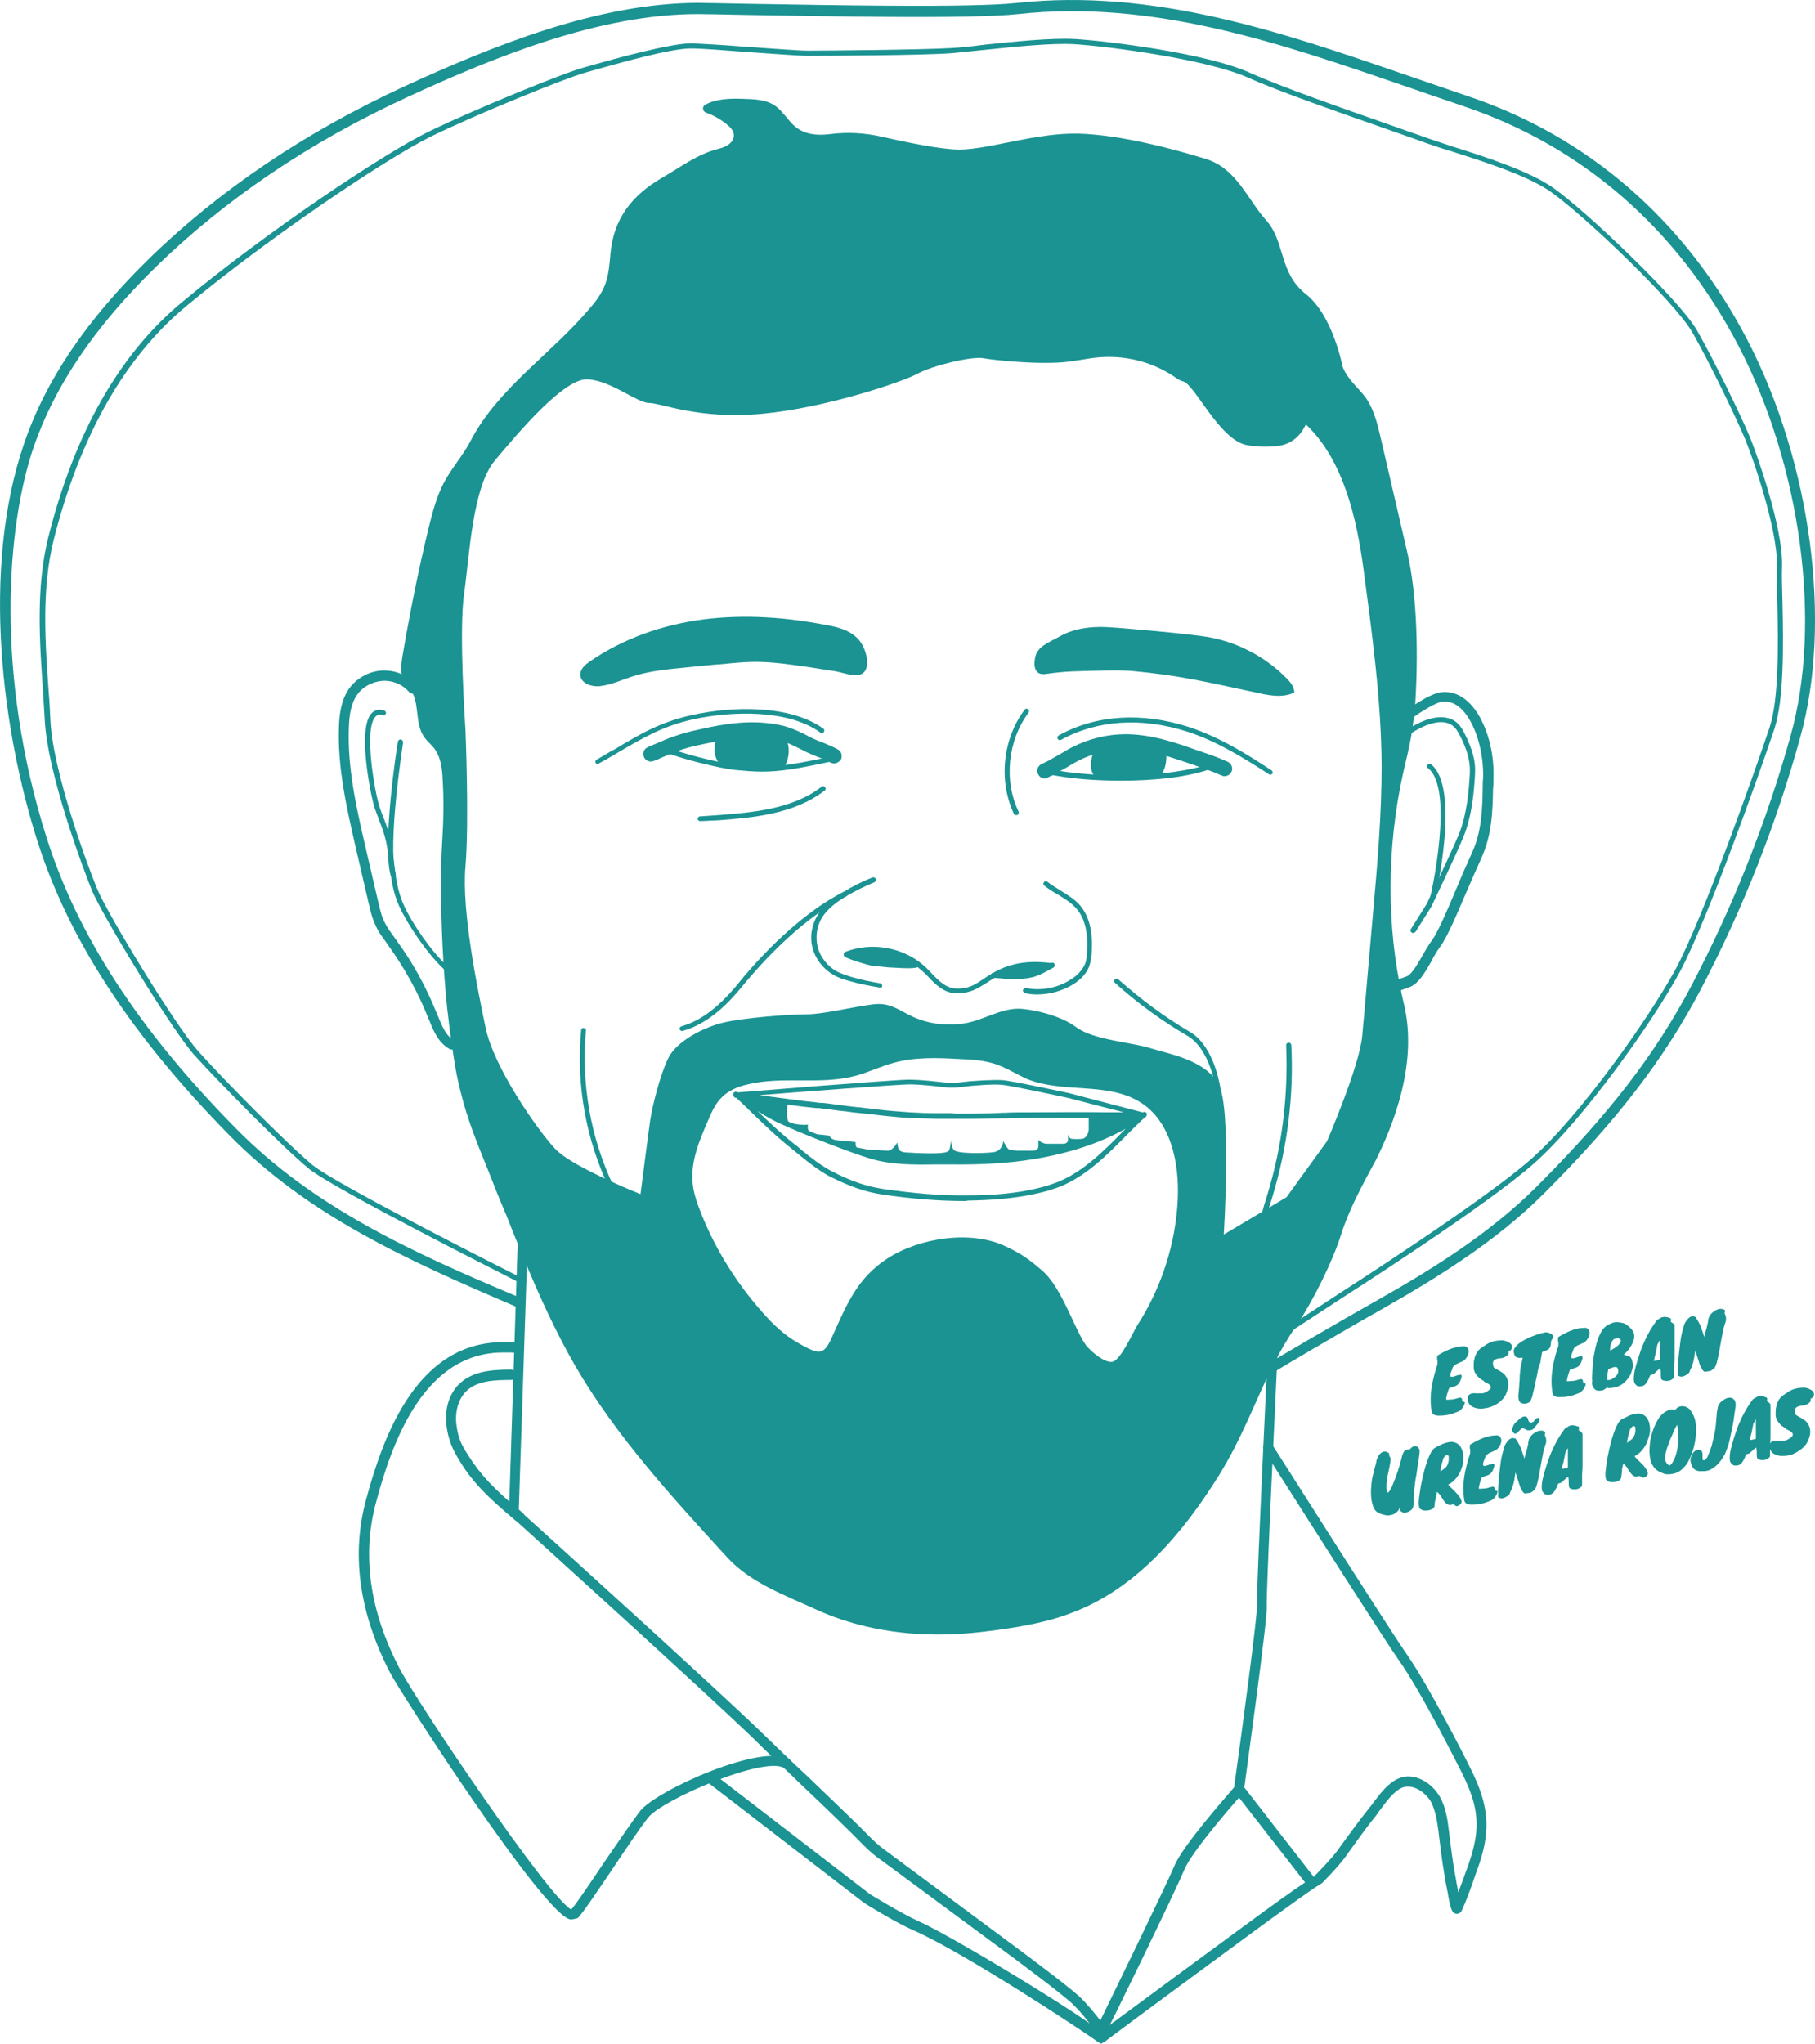 <?xml version="1.0" encoding="UTF-8"?>
<svg xmlns="http://www.w3.org/2000/svg" id="Lager_1" data-name="Lager 1" viewBox="0 0 421.96 475.07">
  <defs>
    <style>
      .cls-1 {
        fill: #1a9392;
        stroke-width: 0px;
      }
    </style>
  </defs>
  <path class="cls-1" d="M296.11,318.77c-.4,0-.8-.2-1-.6-.3-.6-.1-1.3.4-1.6.1-.1,13.8-8.2,25-14.5,12-6.8,25.7-15.2,36.7-26.2,16.9-16.9,27.6-30.8,36-46.7,9.7-18.5,17.5-38.1,23.1-58.2,7.3-26.2,2.4-62.6-12.1-90.5-14.2-27.3-36.4-46.6-64.3-55.9-4.7-1.6-9.4-3.2-14-4.8C297.41,9.97,268.01-.13,236.71,3.27c-10.9,1.2-45,.5-63.3.2-5.3-.1-9.4-.2-11.2-.2-22.7,0-46.9,9.8-67.5,19.3-22.6,10.4-42.3,23.7-58.5,39.5-14.2,13.9-23.5,27.6-28.4,41.9-6.2,18.1-9.1,52.7,3.1,91,7.2,22.6,21.5,44.6,43.9,67.3,17.9,18.2,40.4,28.6,65.9,39.3.6.3.9.9.6,1.5s-.9.9-1.5.6c-25.6-10.9-48.4-21.3-66.6-39.9-22.6-23-37.2-45.3-44.5-68.2-8.1-25.4-13.2-63.1-3.1-92.5,5-14.7,14.5-28.7,29-42.9,16.4-16,36.3-29.4,59.2-40C114.71,10.57,139.21.67,162.31.67c1.8,0,5.8.1,11.2.2,18.3.3,52.2,1,63-.2,31.8-3.4,61.5,6.8,90.2,16.7,4.7,1.6,9.3,3.2,14,4.8,28.5,9.4,51.2,29.2,65.6,57,14.7,28.4,19.7,65.5,12.2,92.3-5.6,20.3-13.4,40-23.2,58.7-8.5,16.1-19.3,30.2-36.4,47.3-11.2,11.2-25.1,19.7-37.2,26.6-11.2,6.3-24.8,14.4-24.9,14.5-.3.1-.5.2-.7.2Z"></path>
  <path class="cls-1" d="M204.61,229.57s-.1,0,0,0c-2.5-.4-5-.9-7.4-1.6-1.1-.3-2.4-.7-3.5-1.4-2.3-1.3-4.1-3.6-4.8-6.2-.7-2.6-.2-5.4,1.2-7.7,1.5-2.5,4-4.2,6.1-5.4,2.1-1.3,4.3-2.4,6.6-3.3.3-.1.6,0,.8.3.1.3,0,.6-.3.8-2.2.9-4.4,2-6.5,3.2-2,1.2-4.3,2.8-5.7,5-1.2,2-1.6,4.5-1,6.9.6,2.3,2.2,4.3,4.2,5.5,1,.6,2.2.9,3.2,1.3,2.3.7,4.7,1.2,7.1,1.6.3,0,.5.3.5.7,0,.1-.2.3-.5.3Z"></path>
  <path class="cls-1" d="M241.11,231.17c-1,0-1.9-.1-2.8-.3-.3-.1-.5-.4-.5-.7.1-.3.4-.5.7-.5,3.5.7,7.3,0,10.3-1.9,1.7-1,2.8-2.3,3.4-3.6.4-.9.5-2,.5-2.9.3-4.5-.5-7.8-2.4-10-1.2-1.4-2.7-2.3-4.3-3.3-1.1-.6-2.2-1.3-3.2-2.1-.3-.2-.3-.6-.1-.8.2-.3.6-.3.8-.1.9.7,2,1.4,3,2,1.6,1,3.3,2,4.6,3.5,2.1,2.5,3,6,2.7,10.9-.1,1-.2,2.2-.6,3.3-.6,1.6-1.9,3-3.8,4.2-2.5,1.5-5.4,2.3-8.3,2.3Z"></path>
  <path class="cls-1" d="M222.71,230.87h-.8c-2.6-.2-4.5-2.1-6.2-3.9-.5-.6-1.1-1.1-1.7-1.6-4.5-4.1-11.4-5.3-17-3-.3.1-.6,0-.8-.3-.1-.3,0-.6.3-.8,6.1-2.4,13.4-1.1,18.3,3.2.6.5,1.1,1.1,1.7,1.7,1.7,1.8,3.3,3.4,5.5,3.6,3.1.2,4.7-.9,6.6-2.2.4-.2.7-.5,1.1-.7,5.4-3.6,10.4-3.5,14.9-3,.3,0,.6.3.5.7,0,.3-.3.5-.7.5-4.3-.5-9-.5-14.1,2.8-.4.2-.7.5-1.1.7-1.8,1.1-3.5,2.3-6.5,2.3Z"></path>
  <path class="cls-1" d="M211.11,225.07c-1.1,0-2.6-.1-4.6-.2-.9-.1-3-.3-3.9-.4-1-.2-4.8-1.3-6.1-2-.3-.1-.4-.5-.3-.8s.5-.4.8-.3c1.3.6,4.9,1.7,5.8,1.9.8.1,2.9.3,3.7.4,4.4.3,5.9.2,6.4.1.3-.1.6.1.7.4s-.1.6-.4.7c-.2.1-1,.2-2.1.2Z"></path>
  <path class="cls-1" d="M236.11,227.67c-1.4,0-2.9-.2-4.1-.3-.4,0-.8-.1-1.1-.1s-.6-.3-.5-.6c0-.3.3-.6.6-.5.3,0,.7.1,1.2.1,1.8.2,4,.4,5.7.2.5-.1,2-.4,2.4-.5,1.1-.4,3-1.3,4-2.1.3-.2.6-.1.8.1.2.3.1.6-.1.8-1.1.8-3.1,1.8-4.3,2.2-.5.2-2.1.5-2.6.5-.7.2-1.4.2-2,.2Z"></path>
  <polygon class="cls-1" points="240.21 259.37 233.61 259.27 240.21 259.27 240.21 259.37"></polygon>
  <path class="cls-1" d="M265.01,259.47l-2.4,1.7-1.1.8-1.5.6-9.3,3.8c-.1,0-.1.1-.2.1l-19.1,3.4h-.3l-22.3.1-13.8-3.7h-.1l-12.8-5.2-6.7-3.8c-.1,0-.2-.1-.2-.1l-2.1-2.4h.2l7.3.7,14.3,1.6,7.9.9,7.3.8,22.8.5c-3.4.2-7.1.2-10.7.2h-4.8l-8.3-.1-1.9-.4-7.3-.5v-.3c-.7-.1-1.4-.2-2-.2l-3.4-.1.1-.3c-1.5-.2-2.8-.4-3.9-.5l-2.9-.1v.3l-4.7-.8s-.4,2.8.1,4.1c.1.3,1.3.7,2.3.8s2,.2,2.3,0v1c.4,1.4,2,1.3,3.2,1.4.1,0,1,.1,1.8.2.5,1.2,2,1.1,3.3,1.2.2,0,2.6.3,2.8.3v.4c0,.9.4.9.5.9l2.1.4s3.7.3,4.9.3,2.2-1.9,2.2-1.9c.2,1.1,0,2.1,1.8,2.3,1.8.1,9.2.6,10.1-.3.3-.3.5-1.3.6-2.5.1,1,.3,1.8.6,2.2.8,1,7.2.8,8.9.6,1.7-.1,2.4-1.2,2.6-2.3v-.4c.3.5.8,1.5,1.1,1.8.4.5,1.6.4,2.2.5h3.7c.4,0,1.1-.1,1.2-.9v-1.6l.1.1c.4.4,1.2.8,1.9.8h3.7c.4,0,1.1-.1,1.2-.8v-1.3c.1.2.4.8.6.9s2,.2,2.9,0c.9-.3,1.3-1.5,1.3-2.1v-3.2l-4.8.1v-.3h8.5l8.2.3Z"></path>
  <path class="cls-1" d="M200.01,149.17c-1.8-2.5-5-3.4-8-3.9-9.3-1.8-18.9-2.5-28.4-1.3-9.4,1.2-18.7,4.4-26.5,9.8-1,.7-2.1,1.6-2.2,2.9-.1,2.1,2.6,3.1,4.7,2.8,2.5-.3,4.9-1.4,7.3-2.2,4-1.3,8.2-1.7,12.4-2.1,2.9-.3,5.7-.6,8.6-.8,3-.3,6-.6,9-.5,3.5.1,6.9.6,10.4,1.1,2.2.3,4.3.7,6.5,1,1.6.2,4.4,1.3,5.9.9,3.1-.7,1.8-5.7.3-7.7Z"></path>
  <path class="cls-1" d="M246.31,147.97c3.3-1.9,7.3-2.4,11.1-2.2s19.4,1.6,23.4,2.3c6.9,1.2,13.4,4.6,18.3,9.6.9.9,1.8,2,1.8,3.3-2.9,1.4-6.3.6-9.4-.1-10.8-2.3-17.4-3.9-28.3-4.9-3.2-.3-10.8,0-14,.1-2.1.1-4.1.3-6.1.6-2.2.3-2.9-1.2-2.5-3.6.4-2.8,3.2-3.7,5.7-5.1Z"></path>
  <path class="cls-1" d="M139.01,177.67c-.2,0-.4-.1-.5-.3-.2-.3-.1-.6.2-.8,1.5-.8,2.8-1.7,4.2-2.4,6-3.6,10.7-6.4,18.2-8,9.1-2,22.5-2.4,30.3,3.2.3.2.3.6.1.8-.2.3-.6.3-.8.1-7.5-5.4-20.5-5-29.4-3.1-7.3,1.6-11.9,4.4-17.9,7.9-1.3.8-2.7,1.6-4.2,2.4,0,.1-.1.2-.2.2Z"></path>
  <path class="cls-1" d="M193.91,177.47c-.3,0-.5-.1-.8-.2-1.1-.6-2.1-1-3.2-1.4-1.1-.5-2.3-.9-3.5-1.6-1.4-.7-2.8-1.4-4.2-1.9-1.3-.4-2.7-.7-4.3-.8-3.5-.3-7.2,0-11.9.9-2.6.5-5.3,1-7.9,1.9-1.4.5-2.8,1.1-4.2,1.7-.6.3-1.3.6-1.9.8-.9.4-1.9,0-2.3-.9-.4-.9,0-1.9.9-2.3.6-.3,1.2-.5,1.9-.8,1.4-.6,2.9-1.3,4.5-1.8,2.8-1,5.6-1.5,8.3-2.1,5-1,9.1-1.3,12.9-.9,1.9.2,3.6.5,5.1,1,1.7.6,3.2,1.3,4.7,2.1,1.1.6,2.1,1,3.2,1.4,1.1.5,2.3.9,3.5,1.6.9.4,1.2,1.5.8,2.4-.4.5-1,.9-1.6.9Z"></path>
  <path class="cls-1" d="M177.11,179.37c-2,0-4-.2-6.3-.4-3.6-.4-12.7-2.6-16.6-4.3-.3-.1-.4-.5-.3-.8.1-.3.5-.4.8-.3,3.7,1.6,12.7,3.8,16.3,4.2,7,.8,10.9.6,23-2.1.3-.1.6.1.7.4.1.3-.1.6-.4.7-8.5,1.9-13,2.6-17.2,2.6Z"></path>
  <path class="cls-1" d="M181.51,178.97c-.1,0-.2,0-.3-.1-.3-.2-.4-.5-.2-.8,2.5-4.1.2-6.9.1-7-.2-.2-.2-.6.1-.8.2-.2.6-.2.8.1,0,0,3,3.6.1,8.4-.2.1-.4.2-.6.2Z"></path>
  <path class="cls-1" d="M168.61,178.47c-.1,0-.2,0-.3-.1-.1,0-1.5-.8-2-2.7-.5-1.7-.1-3.6,1.1-5.7.2-.3.5-.4.8-.2s.4.5.2.8c-1.1,1.9-1.4,3.5-1,4.8.4,1.4,1.4,2,1.4,2,.3.2.4.5.2.8,0,.2-.2.3-.4.3Z"></path>
  <path class="cls-1" d="M327.21,128.57c-2.1-8.9-4.1-17.8-6.2-26.7-.7-3.1-1.5-6.3-3.2-9-1.5-2.3-4.5-4.5-5.7-7.7,0,0-2.2-11.8-8.5-16.8-6.3-4.9-4.8-12.2-9.2-17.1-4.4-4.9-6.9-12.1-14-14.3s-19.6-5.6-29.5-5.9-21,3.7-27.9,3.7c-4.2,0-12.3-1.7-18.1-3-3.9-.9-7.9-1.1-11.9-.6-3,.4-5.9.1-8.1-1.7-1.7-1.4-2.8-3.5-4.6-4.8-2.2-1.6-5-1.6-7.7-1.7-3-.1-6.2,0-8.7,1.4-.7.4-.6,1.5.2,1.8,1.7.6,3.3,1.5,4.7,2.6.9.7,1.8,1.6,1.8,2.7,0,1.7-1.8,2.7-3.5,3.1-5.1,1.3-8.4,4-13.1,6.7-7.1,4.1-11.4,9.6-12.1,17.8-.2,2.4-.4,4.8-1.2,7-.8,2.1-2.1,3.9-3.6,5.6-8.9,10.6-21.3,18.5-27.7,30.8-1.8,3.5-4.5,6.4-6.3,9.9-1.7,3.3-2.6,6.9-3.5,10.5-2.4,9.9-4.4,20-6.1,30-.2,1.4-.4,2.9,0,4.3.2.5.4.9.7,1.3.5.8,1.2,1.6,1.6,2.4,1.7,3.2.7,7.3,2.7,10.3.7,1.1,1.8,1.9,2.6,3,1.4,2,1.7,4.6,1.8,7,.3,4.8.2,9.6-.1,14.4-.5,7.7-.3,18.6.3,28.3.3,4.9.7,9.6,1.2,13.4.2,1.7.4,3.5.7,5.2.5,3.8,1.1,7.6,2.1,11.4,1.5,6.2,3.9,12.1,6.3,18,1.4,3.6,2.8,7.1,4.3,10.6,1.2,3.1,2.5,6.3,3.8,9.4,3.6,8.8,7.5,17.4,12.2,25.6,9.6,16.5,22.6,30.6,35.5,44.7,5.4,5.8,13.4,8.7,20.6,12,9.9,4.5,21,6.2,31.9,5.7,4.6-.2,9.2-.8,13.7-1.5,4.8-.8,9.6-1.8,14.1-3.6,14.7-5.6,25.5-18.4,33.8-31.7,5.6-9,8.6-17.7,12.9-26.2,1.5-2.9,3.1-5.7,5.1-8.6,0-.1.1-.2.2-.3,3.7-5.5,8.4-14.9,10.3-21.1,2.4-7.5,7.3-15.6,8.4-17.9,5.3-10.9,9-23.7,6.2-35.5-.4-1.6-.7-3.1-1-4.7-3.3-16.9-2.7-35.2,1.5-52.1.5-2.1,1-4.4,1.4-6.9.2-1.5.4-3,.6-4.6.9-12.1.6-26.7-1.7-36.6ZM273.81,278.87c-.5,10.3-3.8,20.5-9.4,29.2-1,1.6-4,8.4-5.9,8.5-1.8.2-4.7-2.3-5.9-3.7-2.6-3.3-5.7-13.6-10.3-17.5-3-2.6-4.8-3.9-8.4-5.6-8-3.9-20-2.1-27.5,2.7-7.3,4.7-9.7,11.1-13.1,18.6-1.9,4.2-3.1,3.7-7.6,1.2-3.4-1.9-6.2-4.6-8.7-7.5-5.8-6.6-10.5-14.1-13.8-22.2-1-2.5-2-5.1-2.2-7.8-.4-5,1.6-9.7,3.6-14.3.8-1.9,1.6-3.7,3-5.2,1.6-1.7,3.9-2.7,6.2-3.2,8.1-2,16.9.2,25.1-2,3-.8,5.8-2.2,8.8-3,5-1.4,10.2-1.2,15.4-.9,2.8.1,5.7.3,8.4,1.2,2.6.9,4.9,2.4,7.4,3.5,8.3,3.3,18.5.6,26.1,5.3,7.2,4.4,9.2,14.1,8.8,22.7ZM319.31,211.07c-.9,9.9-1.7,19.8-2.6,29.6-.6,7.1-8.2,24.6-8.2,24.6l-9.4,13-5,3-9.6,5.7s1.9-29.8-1.3-35.2c-.1-.1-.2-.3-.3-.4-3.4-5.1-11.2-6.4-15.4-7.7-4.3-1.4-13.3-1.9-17.3-4.9s-11-4.3-13.5-4.3c-4.2,0-8.2,2.7-12.4,3.4-3.6.6-7.4.3-10.8-1-3.2-1.1-5.6-3.5-9.2-3.5-3.2,0-12.4,2.4-16.7,2.4s-14.5.8-19.3,1.9-11,4.4-12.9,8.2-3.8,11.3-4.3,14.9c-.5,3.5-2.2,16.8-2.2,16.8,0,0-3.4-1.3-7.4-3.2-4.8-2.2-10.5-5.1-12.6-7.5-4.1-4.4-14.1-18.8-16-27.9s-5.6-27.1-4.7-37.5c.9-10.5,0-31.9,0-31.9,0,0-1.6-23.1-.3-31.6,1.2-8.5,1.9-24.8,7.2-31,5.3-6.3,16-19.1,21.5-18.8s11.5,5.5,14.3,5.5,11.5,3.9,26.4,2.5c14.8-1.4,32.5-7.4,36-9.3s12.6-4.1,15.3-3.6c2.8.5,13.5,1.6,19.8.8,1.4-.2,2.9-.4,4.6-.7,7.1-1.2,14.4.3,20.3,4.4.7.5,1.3.8,1.8.9,2.7.8,8.5,13.7,14.8,14.8,2.8.5,5.3.4,7.2.2,2.4-.3,4.4-1.6,5.7-3.6l.8-1.4c8.7,8.2,11.8,21.8,13.4,33.7,2,15.1,4.1,30.3,4.2,45.5,0,11.2-.9,22.2-1.9,33.2Z"></path>
  <path class="cls-1" d="M105.01,243.97c-.2,0-.4,0-.6-.2-2.6-1.5-3.7-4.3-4.7-6.8l-.1-.2c-2.4-6.1-5.6-11.8-9.4-17.1l-.4-.6c-.9-1.2-1.9-2.5-2.5-4-.8-1.6-1.2-3.4-1.6-5.1l-3-12.9c-2.1-9.2-4.3-18.7-3.9-28.4.1-2.7.5-5.8,2.2-8.4,1.7-2.5,4.6-4.2,7.7-4.4s6.2,1.1,8.2,3.4c.4.5.4,1.2-.1,1.7-.5.4-1.2.4-1.7-.1-1.5-1.8-4-2.8-6.3-2.6s-4.6,1.4-5.9,3.4c-1.4,2.1-1.7,4.8-1.8,7.2-.4,9.4,1.7,18.7,3.8,27.8l3,12.9c.4,1.6.7,3.2,1.4,4.6.6,1.3,1.4,2.4,2.3,3.6l.4.6c4,5.4,7.2,11.3,9.7,17.6l.1.2c.9,2.2,1.8,4.6,3.7,5.6.6.3.8,1,.4,1.6-.1.4-.5.6-.9.6Z"></path>
  <path class="cls-1" d="M103.81,225.57c-.1,0-.3,0-.4-.1-3.8-3.4-8.5-10.3-10.5-14.6-1.6-3.4-2-6.8-2.4-10.2-.2-1.6-.4-3.2-.7-4.8-.4-1.8-1-3.6-1.7-5.3-.3-.9-.7-1.8-1-2.7-.8-2.4-4.2-18.5-.7-22.1.5-.5,1.4-1.1,2.9-.6.3.1.5.4.4.7s-.4.5-.7.4c-1-.3-1.4,0-1.7.3-2.8,2.8-.2,17.5.9,20.9.3.9.6,1.8,1,2.7.7,1.8,1.3,3.6,1.7,5.5.3,1.7.5,3.3.7,4.9.4,3.4.8,6.6,2.3,9.9,1.9,4.2,6.5,10.9,10.2,14.2.2.2.3.6,0,.8.1,0-.1.1-.3.1Z"></path>
  <path class="cls-1" d="M142.21,276.67c-.2,0-.4-.1-.5-.3-5.5-11.5-7.8-24.2-6.6-36.9,0-.3.3-.6.6-.5.3,0,.6.3.5.6-1.1,12.5,1.1,25,6.5,36.3.1.3,0,.6-.3.8h-.2Z"></path>
  <path class="cls-1" d="M293.41,285.87s-.1,0,0,0c-.4,0-.6-.3-.6-.6.2-2.3.9-4.6,1.6-6.8l.3-1c3.4-11.2,4.8-22.8,4.3-34.5,0-.3.2-.6.6-.6.3,0,.6.2.6.6.6,11.8-.9,23.6-4.3,34.9l-.3,1c-.7,2.1-1.3,4.3-1.5,6.5-.2.2-.4.5-.7.5Z"></path>
  <path class="cls-1" d="M322.51,230.77c-.5,0-1-.4-1.1-.9-.1-.6.3-1.3.9-1.4,0,0,2.4-.6,4.7-1.5,1.2-.5,2.4-2.6,3.6-4.7.7-1.2,1.4-2.5,2.3-3.7,1.5-2.1,3.7-7.3,5.8-12.3,1.2-2.9,2.4-5.6,3.4-7.8,2.4-5.1,2.5-10.3,2.6-15.3,0-.8,0-1.6.1-2.4.1-4.9-1.1-10.1-3.3-13.7-1.7-2.8-3.7-4.1-6-4-1.6.1-5.4,2.5-7.5,4.1-.5.4-1.3.3-1.6-.2-.4-.5-.3-1.3.2-1.6.6-.4,5.9-4.4,8.8-4.5,3.2-.2,6,1.6,8.2,5.1,2.5,4.1,3.8,9.6,3.6,15,0,.8,0,1.6-.1,2.4-.1,5-.2,10.7-2.8,16.3-1,2.2-2.2,4.9-3.4,7.7-2.2,5.1-4.4,10.4-6.1,12.7-.8,1.1-1.5,2.3-2.1,3.5-1.5,2.6-2.8,4.9-4.8,5.8-2.5,1-4.9,1.6-5,1.6-.2-.2-.3-.2-.4-.2Z"></path>
  <path class="cls-1" d="M328.51,216.87c-.1,0-.2,0-.3-.1-.3-.2-.4-.5-.2-.8l3.7-5.9c0-.1,5.3-11,7.4-16,2-4.9,2.4-10.7,2.6-14.2v-.2c.2-3.6-1.4-7.1-2.7-9.4-.7-1.3-1.6-2-2.9-2.3-3.8-.8-8.9,3.1-9,3.1-.3.2-.6.1-.8-.1-.2-.3-.1-.6.1-.8s5.7-4.3,10-3.3c1.6.3,2.8,1.3,3.7,2.9,1.3,2.5,3.1,6.2,2.8,10.1v.2c-.2,3.5-.6,9.4-2.7,14.5s-7.4,16-7.4,16.1l-3.7,5.9c-.2.2-.4.3-.6.3Z"></path>
  <path class="cls-1" d="M158.61,239.67c-.3,0-.5-.2-.6-.4-.1-.3.1-.6.4-.7,4.6-1.3,8.9-4.6,13.5-10.3,2-2.5,12.5-15.1,24.3-21,.3-.1.6,0,.8.3.1.3,0,.6-.3.8-11.6,5.7-21.9,18.2-23.9,20.6-3,3.7-7.7,8.9-14.2,10.7q.1,0,0,0Z"></path>
  <path class="cls-1" d="M283.71,257.37c-.3,0-.6-.2-.6-.5-.7-9.3-4-14.3-6.9-16-6-3.5-11.8-7.7-17-12.4-.2-.2-.3-.6,0-.8.2-.2.6-.3.8,0,5.2,4.6,10.8,8.8,16.8,12.3,3.1,1.8,6.7,7.2,7.4,16.9.1.2-.1.5-.5.5h0Z"></path>
  <path class="cls-1" d="M295.31,180.07c-.1,0-.2,0-.3-.1-5.6-3.6-12.1-7.7-19-9.9-10.6-3.4-21-2.7-29.3,1.9-.3.2-.6.1-.8-.2s-.1-.6.2-.8c8.6-4.8,19.3-5.5,30.2-2,7.1,2.3,13.7,6.4,19.3,10.1.3.2.3.5.2.8-.1.1-.3.2-.5.2Z"></path>
  <path class="cls-1" d="M242.91,180.97c-.7,0-1.3-.4-1.6-1.1-.4-.9,0-1.9.9-2.3,1.4-.6,2.7-1.4,4.1-2.2,1.1-.6,2.1-1.3,3.2-1.8,3.8-1.9,8-2.9,12.2-2.9,5.8,0,11.5,1.9,16.5,3.7,2.4.8,4.8,1.6,7.2,2.7.9.4,1.3,1.5.9,2.3-.4.9-1.5,1.3-2.3.9-2.2-1-4.6-1.8-6.9-2.6-5-1.7-10.1-3.5-15.4-3.5h-.1c-3.7,0-7.3.9-10.6,2.5-1,.5-2,1.1-3,1.7-1.4.8-2.9,1.7-4.5,2.4-.2.1-.4.2-.6.2Z"></path>
  <path class="cls-1" d="M260.51,181.47c-6.1,0-12.1-.5-16.8-1.5-.3-.1-.5-.4-.5-.7.1-.3.3-.5.7-.5,10.5,2.1,27.7,2.2,38-1.4.3-.1.6.1.7.4.1.3-.1.6-.4.7-5.7,2.2-13.8,3-21.7,3Z"></path>
  <path class="cls-1" d="M255.21,180.97c-.2,0-.3-.1-.4-.2-1.2-1.2-1.3-2.4-1.1-4s1-3.2,2.4-4.1c.3-.2.6-.1.8.1.2.3.1.6-.1.8-1.1.8-1.8,2-1.9,3.3s0,2.2.8,3.1c.2.2.2.6,0,.8-.2.1-.3.2-.5.2Z"></path>
  <path class="cls-1" d="M268.91,180.97c-.2,0-.3-.1-.5-.2-.2-.3-.2-.6.1-.8.9-.7,1.4-1.7,1.5-3.2.1-.9.1-2-.6-2.6-.2-.2-.3-.6-.1-.8.2-.2.6-.3.8-.1.9.7,1.2,2,1,3.6-.2,1.8-.8,3.1-2,4,0,.1-.1.1-.2.1Z"></path>
  <path class="cls-1" d="M256.11,474.57l-1.1-1.8s-2.3-3.7-5.6-6.9c-2.5-2.4-13.2-10.3-13.3-10.4l-31-22.9c-1.5-1-2.9-2.2-4.2-3.5-3.2-3.3-8.6-8.5-14.5-14.1-3.8-3.7-7.8-7.4-11.2-10.8-10.4-10.1-56-51.4-56.5-51.8l-.4-.4,2.1-64.5c0-.6.5-1.1,1.2-1.1s1.2.6,1.1,1.2l-2.1,63.4c4.6,4.1,46.3,41.9,56.2,51.5,3.4,3.3,7.3,7.1,11.2,10.7,5.8,5.6,11.3,10.8,14.5,14.1,1.2,1.2,2.5,2.3,3.8,3.2l31,23c.4.3,10.9,8.1,13.6,10.6,2.1,2,3.8,4.2,4.9,5.6,3.4-7,15.5-31.8,17.2-35.9,1.9-4.7,12.2-16.3,13.9-18.3,2.2-15.8,5.4-39.8,5.3-42-.2-3.2,3-68.8,3.1-71.6,0-.6.5-1.2,1.2-1.1.6,0,1.1.6,1.1,1.2-1.1,23.6-3.3,68.9-3.1,71.3.2,3.2-4.8,38.8-5.3,42.8v.4l-.2.3c-.1.1-11.8,13.2-13.7,17.9-2,4.9-17.5,36.6-18.2,37.9l-1,2Z"></path>
  <path class="cls-1" d="M224.31,279.17c-6,0-12.4-.5-19.1-1.5-4.1-.6-7.7-1.9-12.3-4.2-2.6-1.4-5-3.3-7.2-5.1-.6-.5-1.1-.9-1.7-1.4-3.2-2.5-6.3-5.5-9.3-8.4-1.3-1.3-2.7-2.6-4-3.8-.2-.2-.3-.6-.1-.8s.5-.3.8-.1c.1,0,7,4.8,11,6.6,4.1,1.9,15.3,6.4,20.4,7.8,4.6,1.3,9.7,1.3,14.6,1.2h3.4c7.5.1,13.7-.3,19.2-1.2,9.9-1.6,18.6-4.8,25.7-9.7.3-.2.6-.1.8.1.2.2.2.6-.1.8-1.5,1.4-3,2.9-4.4,4.3-4.6,4.7-9.4,9.5-15.4,12-.8.3-1.7.6-2.6.9-6.9,2-13.8,2.3-19,2.4-.3.1-.5.1-.7.1ZM176.11,258.27c2.8,2.7,5.7,5.4,8.6,7.7.6.4,1.1.9,1.7,1.4,2.2,1.8,4.5,3.6,7,4.9,4.4,2.3,8,3.5,11.9,4.1,6.9,1,13.5,1.6,19.6,1.5,5.2,0,11.9-.3,18.7-2.3.9-.3,1.7-.6,2.5-.9,5.8-2.4,10.5-7.1,15-11.7l.6-.6c-6.3,3.5-13.5,5.8-21.6,7.1-5.5.9-11.7,1.3-19.3,1.2h-3.3c-5,.1-10.2.1-15-1.3-5.1-1.5-16.4-6-20.5-7.9-1.7-.7-3.9-1.9-5.9-3.2Z"></path>
  <polygon class="cls-1" points="168.21 169.97 166.61 173.57 168.01 177.87 172.61 178.37 179.01 178.37 182.11 177.87 182.81 173.77 180.91 169.97 174.01 170.07 168.21 169.97"></polygon>
  <polygon class="cls-1" points="254.51 178.47 255.61 180.57 262.41 180.57 269.31 180.17 270.61 175.77 268.71 173.07 261.71 172.47 256.51 173.27 254.61 174.37 254.51 178.47"></polygon>
  <path class="cls-1" d="M198.01,221.77s3.7-1.5,6.3-1.1c2.7.4,7.1,2.1,7.8,2.5.7.5,1,1.3-.6,1.3-1.6.1-6-.6-7.9-.9-1.8-.3-6.5-1.7-6.5-1.7l.9-.1Z"></path>
  <path class="cls-1" d="M232.51,226.07s5-2.2,7.3-2.2,3.5.7,3.5.7l-1.8,1.4-4.8,1.1-2.9-.2-2.1-.3.8-.5Z"></path>
  <path class="cls-1" d="M225.11,260.07h-7.4c-2.2-.1-4.3-.1-6.2-.2-1.2,0-2.5-.2-3.9-.3-2.5-.2-5.1-.6-7.4-.8-.3,0-.7-.1-1-.1s-.7-.1-1-.1c-1.1-.2-2.3-.3-3.3-.4-1.5-.2-2.8-.4-3.9-.5-.5-.1-.9-.1-1.3-.1-4.2-.4-14.3-1.8-16.3-2.1l-.1-.5h0l-.1.5-2.2-.3c-.3,0-.5-.3-.5-.6s.2-.5.5-.6c1.4-.1,35.5-2.9,40.1-3,3.3,0,7,.5,8.1.6,1.4.2,2.8.2,4.2,0,2.9-.4,7.9-.6,9.6-.5,2.5.2,14.8,2.9,15.4,3l17.6,4.6h.2c.2.1.4.4.3.7-.1.3-.3.5-.5.5h-25.8c-2.8,0-5.1.1-6.6.1h-.5c-2.5,0-5.2.1-8,.1ZM222.41,258.87c3.8,0,7.4,0,10.7-.2h.5c1.5-.1,3.8-.1,6.6-.1,5.2,0,11.9-.1,17.1,0h4l-13.2-3.4c-.1,0-12.8-2.8-15.2-3-1.6-.2-6.5.1-9.3.5-1.5.2-3,.2-4.5,0-1-.1-4.6-.6-7.9-.6-3.5.1-24.7,1.7-34.7,2.5,3.9.5,10.2,1.4,13.4,1.7.4.1.9.1,1.3.1,1.2.1,2.5.3,3.9.5,1,.1,2.2.3,3.3.4.3,0,.6.1,1,.1s.7.1,1,.1c2.3.3,4.8.6,7.2.8,1.5.1,2.8.2,3.9.3,1.9.1,4,.2,6.2.2h3.7c.4.1.7.1,1,.1Z"></path>
  <path class="cls-1" d="M91.41,203.87c-.3,0-.5-.2-.6-.4-2-7.3,1.5-30.2,1.7-31.1.1-.3.3-.5.7-.5.3.1.5.4.5.7,0,.2-3.7,23.6-1.7,30.6.1.3-.1.6-.4.7h-.2Z"></path>
  <path class="cls-1" d="M333.01,209.27h-.1c-.3-.1-.5-.4-.4-.7s5.7-25.1-.5-30c-.3-.2-.3-.6-.1-.8.2-.3.6-.3.8-.1,6.8,5.4,1.2,30.2.9,31.2-.1.2-.4.4-.6.4Z"></path>
  <path class="cls-1" d="M296.51,311.67c-.2,0-.4-.1-.5-.3-.2-.3-.1-.6.2-.8l15.3-10c.3-.2,33.3-21.3,44.4-31.1,11.5-10.1,27.5-32.9,33.6-44.1,6.4-11.8,18.9-47.3,21.9-56.3,2.2-6.7,2-19.5,1.8-28.9-.1-3.5-.1-6.5-.1-8.7.2-8.1-5.4-24.6-7.4-29.4-1.9-4.6-8.2-17.7-12.2-24.7-4-7.1-25.3-27.4-33-32.8-5.6-3.9-15.9-7.1-23.4-9.5-2.7-.8-5-1.6-6.6-2.2-1.7-.6-4.8-1.7-8.8-3.1-9.7-3.4-24.4-8.5-31.5-11.7-9.6-4.3-32.5-7.3-40.4-7.8-5.4-.3-13.9.6-20.7,1.3-3,.3-5.8.6-7.9.8-6.8.5-29.2.6-33.5.6-2.1,0-8.3-.5-14.3-.9-5.3-.4-10.2-.8-12.5-.8-4.5-.2-17.7,3.6-23.4,5.2l-1.4.4c-4.4,1.2-25.4,9.7-36,14.9-10.7,5.3-37.8,23.6-56.7,39.3-14.5,12-24.8,30.3-30.9,54.3-2.9,11.5-2,24.1-1.2,35.3.2,2.3.3,4.6.4,6.7.6,12.3,8.9,34.5,10.9,39.3,2.3,5.6,18.1,31.7,23.5,37.7,5.2,5.9,20.5,21.4,26.5,26.4,5.9,4.8,47.5,25.7,47.9,25.9.3.1.4.5.3.8s-.5.4-.8.3c-1.7-.9-42.1-21.2-48.2-26.1-6.1-5-21.4-20.6-26.7-26.5-5.4-6.1-21.3-32.4-23.7-38.1-2-4.9-10.4-27.3-11-39.7-.1-2.1-.3-4.4-.4-6.7-.8-11.3-1.7-24,1.2-35.7,6.1-24.3,16.6-42.8,31.3-54.9,19-15.8,46.2-34.1,57-39.4,10-4.9,31.4-13.7,36.3-15l1.4-.4c5.6-1.6,18.6-5.2,23.5-5.2h.3c2.3.1,7.3.4,12.5.8,6,.4,12.2.9,14.2.9,4.3,0,26.7-.2,33.4-.6,2.1-.1,4.9-.4,7.9-.8,6.9-.7,15.4-1.6,20.9-1.3,6.9.4,30.5,3.2,40.8,7.9,7.1,3.2,21.7,8.3,31.4,11.7,3.9,1.4,7.1,2.5,8.8,3.1,1.6.6,3.9,1.3,6.5,2.2,7.6,2.4,18,5.7,23.7,9.7,7.7,5.4,29.3,26,33.4,33.1,4,7,10.4,20.2,12.3,24.8,1.3,3.1,7.7,20.8,7.5,29.9-.1,2.2,0,5.2.1,8.7.2,9.4.4,22.4-1.9,29.3-3,9-15.6,44.6-22,56.5-6.1,11.3-22.3,34.2-33.8,44.4-11.1,9.9-44.2,31-44.5,31.2l-15.3,10c-.2.1-.3.1-.4.1Z"></path>
  <path class="cls-1" d="M255.91,474.87c-.4,0-.7-.2-.9-.5-.4-.5-.3-1.3.2-1.6.4-.3,37.9-28,42.3-31.1,2.8-2,4.7-3.3,5.9-4.1l-16.2-20.8c-.4-.5-.3-1.3.2-1.7.5-.4,1.3-.3,1.7.2l17.7,22.8-1.1.7s-2.4,1.6-6.8,4.8c-4.4,3.1-41.9,30.8-42.2,31.1-.3.1-.5.2-.8.2Z"></path>
  <path class="cls-1" d="M132.91,446.17h-.3c-6.1-.9-39.5-52.7-41.9-57.3-7.2-13.9-9.1-27.5-5.6-40.3,4-14.9,11.5-35,29.7-36.5,2.7-.2,5.8,0,5.9,0,.6,0,1.1.6,1.1,1.3,0,.6-.6,1.1-1.3,1.1,0,0-3-.2-5.5,0-16.7,1.4-23.8,20.5-27.6,34.8-3.3,12.2-1.5,25.2,5.5,38.6,4.1,7.9,34.5,53.1,39.9,56,1.3-1.5,4.5-6.3,7.6-10.9,3.3-4.8,6.7-9.8,8.4-12,3.8-4.8,28.4-15.9,34.7-12,.6.3.7,1.1.4,1.6-.3.6-1.1.7-1.6.4-4.6-2.8-28.1,7.2-31.6,11.5-1.7,2.1-5,7-8.2,11.8-4.4,6.5-7.1,10.5-8.2,11.6-.6.1-1,.3-1.4.3Z"></path>
  <path class="cls-1" d="M338.71,444.87c-.5,0-.9-.3-1.1-.7-.5-1-.7-2.3-.9-3.4-.1-.4-.1-.8-.2-1.1-.3-1.5-.6-3-.8-4.5-.4-2.3-.7-4.7-1-7.1l-.3-2.5c-.3-2.3-.7-4.7-1.7-6.7-1.2-2.1-4.2-4.4-6.8-3.3-1.8.8-3.4,2.9-4.8,4.8-.4.5-.7.9-1,1.4-2.3,2.8-4.4,5.8-6.5,8.7l-.7,1c-1.8,2.5-5.4,6.1-5.5,6.2-.5.5-1.2.5-1.7,0s-.5-1.2,0-1.7c0,0,3.6-3.6,5.3-5.9l.7-1c2.1-2.9,4.3-5.9,6.6-8.8.3-.4.7-.8,1-1.3,1.6-2.1,3.4-4.5,5.7-5.5,3.7-1.7,7.9.9,9.8,4.3,1.3,2.4,1.7,5,2,7.5l.3,2.5c.3,2.3.6,4.7,1,7,.3,1.5.5,3,.8,4.4,0,.2.1.5.1.7.4-1.1.9-2.3,1.3-3.4l.3-.9c1.1-2.9,2.1-5.9,2.5-8.9.7-5.3-.8-9.6-3.2-14.5-1-1.9-9.5-19-14.8-26.4-4.6-6.6-30.2-47-31.3-48.7-.3-.5-.2-1.3.4-1.6.5-.3,1.3-.2,1.6.4.3.4,26.6,42,31.2,48.6,5.3,7.6,14,24.8,14.9,26.7,3.1,6.2,4.1,10.7,3.5,15.8-.4,3.3-1.5,6.4-2.6,9.4l-.3.9c-.8,2.3-1.7,4.7-2.7,6.9-.2.4-.6.7-1.1.7h0Z"></path>
  <path class="cls-1" d="M256.01,475.07l-.7-.4c-.1-.1-.2-.1-.3-.2-2.7-2-30.7-20.5-42.5-25.7-4.4-1.9-11.4-6.3-11.7-6.5l-36.2-27.9c-.5-.4-.6-1.1-.2-1.7.4-.5,1.1-.6,1.7-.2l36.1,27.8h0s7.1,4.4,11.3,6.3c7.3,3.2,36.9,21.1,42.7,25.9.1,0,.2.1.3.1l-.1.1c.5.4.7.7.7.9l.1.7-1.2.8Z"></path>
  <path class="cls-1" d="M120.81,353.87c-.3,0-.5-.1-.8-.3-7-5.8-10.3-9.3-13.1-13.9-1.7-2.8-2.6-4.7-3.1-8.2-.5-3.9.6-7.6,3.1-9.9,3.1-2.9,7.6-3.2,11.9-3.2h0c.6,0,1.2.5,1.2,1.2s-.5,1.2-1.2,1.2c-4,0-7.8.2-10.3,2.5-1.9,1.8-2.8,4.8-2.4,7.9s1.1,4.6,2.8,7.2c2.7,4.3,5.8,7.7,12.6,13.3.5.4.6,1.2.1,1.7-.1.3-.4.5-.8.5Z"></path>
  <path class="cls-1" d="M236.21,189.47c-.2,0-.4-.1-.5-.3-3.6-7.7-2.6-17.4,2.5-24.2.2-.3.6-.3.8-.1.3.2.3.6.1.8-4.8,6.5-5.8,15.7-2.3,23,.1.3,0,.6-.3.8h-.3Z"></path>
  <path class="cls-1" d="M162.81,190.87c-.3,0-.6-.2-.6-.5s.2-.6.5-.6l4.3-.3c7.6-.6,17.2-1.3,24-6.6.3-.2.6-.2.8.1s.2.6-.1.8c-7.1,5.5-16.8,6.3-24.6,6.9l-4.3.2h0Z"></path>
  <g>
    <path class="cls-1" d="M336.31,325.37c.7,0,1.2-.1,1.6-.1.3-.1.8-.2,1.5-.4.2,0,.4.1.4.2.1.1.1.2.1.3s0,.2.1.3c0,.1.2.2.4.2.1,0,.2.1.1.3,0,.2-.1.4-.2.6-.3.6-.7,1-1.2,1.3-.8.3-1.5.6-2,.7-.8.2-1.7.3-2.6.3-1.1,0-1.6-.4-1.7-1.1-.4-2.5-.2-5.1.5-7.8.2-.9.5-1.8.8-2.8.1-.2.1-.4.1-.7,0-.2,0-.5-.1-.7v-.6c0-.2.1-.3.3-.4,2.3-1.4,4.2-2,5.7-2,.5-.1.9.1,1.1.4s.3.7.2,1.1c-.1.4-.2.8-.6,1.3-.3.4-.7.7-1.3.9-.7.3-1.1.5-1.2.6-.3.2-.5.4-.6.7-.1.3-.2.6-.3.8-.1.3-.2.5-.2.8v.4c.2.1.5.1.8,0s.6-.2.9-.3c.3-.1.5-.1.7-.1s.2.2.2.5c-.1.3-.2.7-.4,1.1s-.5.8-1,1c-.3.1-.5.2-.6.2s-.2.1-.2.1c-.1,0-.3.1-.7.2-.4,1-.6,1.8-.7,2.4,0,.2,0,.3.1.3Z"></path>
    <path class="cls-1" d="M345.11,327.37c-.6.1-1.2.1-1.7,0s-1-.3-1.3-.5c-.4-.2-.6-.6-.8-1-.1-.4-.1-.8,0-1.3.2-.5.8-.8,1.8-.7h1.5c.3,0,.5-.1.7-.2.8-.4,1.3-.8,1.3-1.2,0-.3-.2-.5-.6-.8-.2-.1-.4-.2-.6-.3-.2-.1-.4-.2-.5-.4-.7-.3-1.2-.8-1.6-1.3s-.7-1.1-.7-1.8,0-1.3.1-1.7c.1-.5.2-.9.4-1.3.3-.7.8-1.3,1.5-1.7.7-.5,1.3-.9,1.8-1.1.9-.4,1.9-.5,2.9-.5.3,0,.6.1.9.2s.5.3.8.4c.5.4.6.8.5,1.2-.1.2-.2.4-.3.5-.2.1-.3.2-.5.3.1.3,0,.6-.1.7-.2.3-.7.6-1.3.8-1,.1-1.6.2-1.9.5-.4.3-.4.8-.2,1.5,0,.2.2.3.4.4s.4.3.7.4c.3.2.5.3.8.5s.6.4.8.7c.8,1,1,2.3.4,3.9-.4,1.2-1.2,2.1-2.5,2.9-.9.5-1.8.8-2.7.9Z"></path>
    <path class="cls-1" d="M357.31,319.77c-.2,1-.4,1.9-.6,2.8s-.4,1.6-.5,2.1c-.2.5-.3.8-.4,1s-.3.3-.5.4-.3.1-.5.2h-.5c-1,0-1.4-.7-1.3-2,.1-1.1.2-1.9.2-2.6.1-.7.1-1.2.1-1.7,0-.4.1-.8.1-1.1s.1-.6.1-.9.1-.6.2-1,.2-.8.3-1.4c-.4.1-.9.1-1.2,0-.6-.1-.8-.6-.9-1.4,0-.4.1-.7.4-1,.1-.2.3-.4.5-.6.4-.4,1.3-1,2.6-1.6,1.4-.6,2.5-1,3.6-1.2.3-.1.6-.1.9,0s.6.2.8.3c.2.2.3.4.4.6,0,.2-.1.4-.3.7-.1.1-.2.3-.2.5s-.1.5-.1.7c0,.3-.1.5-.2.7s-.3.4-.6.5c-.1.1-.3.2-.6.3-.3.1-.5.1-.5.2-.1,0-.1.1-.1.1-.1.7-.3,1.5-.4,2.4-.5,1.1-.6,2-.8,3ZM354.11,315.47h0Z"></path>
    <path class="cls-1" d="M364.41,321.07c.7,0,1.2-.1,1.6-.1.3-.1.8-.2,1.5-.4.2,0,.4.1.4.2.1.1.1.2.1.3s0,.2.1.3c0,.1.2.2.4.2.1,0,.2.1.1.3,0,.2-.1.4-.2.6-.3.6-.7,1-1.2,1.3-.8.3-1.5.6-2,.7-.8.2-1.7.3-2.6.3-1.1,0-1.6-.4-1.7-1.1-.4-2.5-.2-5.1.5-7.8.2-.9.5-1.8.8-2.8.1-.2.1-.4.1-.7s0-.5-.1-.7v-.6c0-.2.1-.3.3-.4,2.3-1.4,4.2-2,5.7-2,.5-.1.9.1,1.1.4s.3.7.2,1.1c-.1.4-.2.8-.6,1.3-.3.4-.7.7-1.3.9-.7.3-1.1.5-1.2.6-.3.2-.5.4-.6.7-.1.3-.2.6-.3.8-.1.3-.2.5-.2.8v.4c.2.1.5.1.8,0s.6-.2.9-.3c.3-.1.5-.1.7-.1s.2.2.2.5c-.1.3-.2.7-.4,1.1-.2.4-.5.8-1,1-.3.1-.5.2-.6.2s-.2.1-.2.1c-.1,0-.3.1-.7.2-.4,1-.6,1.8-.7,2.4-.1.2,0,.3.1.3Z"></path>
    <path class="cls-1" d="M377.41,307.57h0c.4.1.7.3.9.5.3.2.5.4.7.6s.4.5.6.7c.6,1,.4,2.3-.6,3.8-.4.6-.9,1.2-1.5,1.7.2.1.4.2.5.2.2,0,.4.1.7.2.3.1.5.4.7.8.1.4.2.9.2,1.4s-.2,1.1-.4,1.7c-.2.6-.6,1.1-1,1.6-1,1.2-2.3,1.8-3.9,1.9h-.4q-.1,0-.2-.1h-.2c-.3.3-.6.5-.9.6-.4.1-.7.1-1.1.1-.4-.1-.7-.2-.9-.5s-.4-.6-.5-1.1c0-.3,0-.6.1-.8-.1-.1-.1-.2-.1-.4.1-2.2.2-3.9.4-5.1.4-2.4.9-4.2,1.6-5.5.5-1.1,1.4-1.9,2.6-2.3.6-.3,1.6-.3,2.7,0ZM373.71,320.87c.1-.1.3-.1.4-.1s.2,0,.4-.1c.3-.1.8-.4,1.3-.9.3-.4.5-.8.4-1.2s-.1-.6-.3-.7c-.1-.1-.3-.1-.5-.1s-.5.1-.7.2c-.3.1-.5.2-.8.2h0c0,.2-.1.5-.1.6,0,.2-.1.4-.1.5,0,.8,0,1.2,0,1.6h0ZM375.61,311.17c-.4,0-.7.3-1,1-.2.4-.3,1-.3,1.8.2-.1.5-.3.7-.4s.4-.2.6-.4c.5-.3.8-.6,1-1,.2-.3.3-.6.1-.8s-.4-.3-.8-.4c0,.1-.1.2-.3.2Z"></path>
    <path class="cls-1" d="M388.41,307.27c.4.2.7.4.9.8v7.5c0,.9-.1,1.6-.1,2v2.6c-.3.4-.7.7-1.3.8-.6.1-1.1,0-1.5-.2-.2-.1-.3-.5-.3-1v-.8c0-.3-.1-.6-.1-.9h0c-.3.2-.6.4-.9.7l-.5.5c-.1.1-.2.1-.3.2-.1,0-.2.1-.3.1-.2,0-.4.1-.4.2-.5,1.3-1,2.1-1.5,2.3-.3.2-.7.2-1,.2-.4,0-.7-.2-.9-.5-.4-.3-.5-1.3-.2-3,.2-.9.5-2,.9-3.2.4-1.3.8-2.4,1.2-3.3.9-2.1,1.9-3.8,3.1-5.4.2-.1.4-.3.7-.4.2-.2.5-.3.7-.3.3-.1.5-.1.8,0,.3,0,.5.1.7.2.4,0,.5.4.3.9ZM385.31,312.57c-.1.8-.3,1.4-.4,2.1-.2.6-.3,1.2-.4,1.7l1.4-.3v-4.6l-.6,1.1ZM385.41,316.17c.2,0,.3-.1.5-.1h0c-.2,0-.3.1-.5.1q-.1,0,0,0Z"></path>
    <path class="cls-1" d="M390.61,312.27c.1-.8.2-1.5.3-1.9.1-.5.2-.9.3-1.2.1-.4.2-.7.3-1.1s.3-.7.5-1,.4-.5.6-.7.5-.3.7-.4c.3,0,.6,0,.9.2.7,1.1,1.1,1.9,1.2,2.2.2.6.5,1.4.8,2.4.1-.3.1-.6.2-.9s.2-.6.3-1c.2-.8.4-1.5.4-1.9.1-.9.6-1.6,1.3-2.1s1.3-.7,1.9-.6c.3,0,.4.1.6.2s.1.3.1.5c-.1.2-.1.3,0,.5.1.1.1.3.2.5.1.5.1,1-.1,1.5s-.3,1-.5,1.7c-.1.7-.3,1.4-.4,2.1s-.3,1.5-.4,2.2c-.1.8-.3,1.5-.4,2.1-.3,1.4-.6,2.3-.9,2.5-.4.3-.7.6-.9.6-.3.1-.7.1-1.2.2-.3,0-.6-.3-1-1.1-.2-.4-.4-1-.6-1.7-.4-1.3-.6-1.9-.7-2.1-.2,1.6-.4,2.6-.6,3.1-.1.4-.2.7-.3.9-.1.1-.2.3-.3.6-.1.5-.4.8-1,1.1-.5.3-.9.4-1.3.3-.5-.1-.6-.3-.5-.8-.1-1.4.1-3.7.5-6.9Z"></path>
    <path class="cls-1" d="M323.01,338.37h0q0,.1,0,0,0,.1,0,0v.1h0l.2.3c.2.3,0,1.4-.4,3.3-.5,2-.6,3.6-.4,4.6.2.7.8,0,1.6-2.1.7-1.7,1.3-3.5,1.8-5.5.1-.3.1-.5.2-.8s.2-.5.3-.7c.3-.5.8-.7,1.4-.6.2-.3.4-.4.6-.6.2-.1.5-.2.7-.2s.5.1.6.2c.2.1.3.4.4.6s0,.8-.1,1.7c-.1.9-.3,1.8-.4,2.6-.1.8-.2,1.6-.4,2.5-.3,2.1-.5,4.2-.5,6,0,.4-.1.7-.3,1s-.6.5-1,.7c-.4.1-.7.2-1.1.1s-.7-.3-.8-.8c0-.1,0-.3-.1-.4.1.4-.2.8-.7,1.2-.2.1-.3.2-.4.3-.8.4-1.7.5-2.6.2-.5-.1-.9-.3-1.3-.5s-.7-.6-.9-1c-.6-1.3-.8-3-.6-5.3.1-1,.2-1.9.5-2.8.2-.9.4-1.6.5-2s.2-.7.2-.9.1-.3.2-.5c.1-.4.3-.7.4-.9l.2-.2.1-.1s.1,0,.1-.1c.1-.1.2-.1.3-.2l.2-.1h.1c.3-.1.6-.1.9.1h0l.2.1h.1l.1.1h0l.1.6q-.1-.1,0,0c-.1-.1,0-.1,0,0h0ZM325.31,350.17h0c0,.1,0,0,0,0h0Z"></path>
    <path class="cls-1" d="M333.51,349.97c0,.5-.4.8-1,1s-1.1.2-1.7.1c-.6-.2-.9-.5-.9-.9-.2-.7,0-2.2.4-4.7.7-3.6,1.5-6.3,2.4-7.9.2-.4.5-.7.7-.9.2-.1.4-.3.7-.4.3-.1.6-.3.8-.4.6-.3,1.2-.5,1.7-.6s1-.2,1.5,0c.5.1.9.4,1.2.7s.5.8.7,1.3c.1.5.2,1,.2,1.6s-.1,1.2-.2,1.8c-.2.6-.4,1.2-.7,1.8-.7,1.2-1.5,2.1-2.6,2.6l.2.3.7.7.8.8c.3.3.5.5.7.8s.4.5.5.8c.3.6.2,1-.2,1.3-.4.3-.7.4-.9.3-.1,0-.2-.1-.3-.2-.1-.1-.2-.1-.4-.2-.7.3-1.2.2-1.7-.3-.3-.3-.5-.6-.7-.9s-.3-.5-.4-.7c-.3-.4-.6-.7-.9-1-.1.3-.2.8-.3,1.3-.1.6-.3,1.3-.3,1.9h0ZM335.51,339.07c-.1.5-.2.9-.3,1.1-.1.4-.2.9-.3,1.4v.6l.2-.3.3-.2c.2-.2.4-.3.5-.4l.4-.4c.2-.3.4-.8.5-1.4v-.8c0-.3-.1-.4-.4-.5-.2,0-.5.3-.8.7,0,.2-.1.2-.1.2Z"></path>
    <path class="cls-1" d="M343.91,346.07c.7,0,1.2-.1,1.6-.1.3-.1.8-.2,1.5-.4.2,0,.4.1.4.2.1.1.1.2.1.3s0,.2.1.3c0,.1.2.2.4.2.1,0,.2.1.1.3,0,.2-.1.4-.2.6-.3.6-.7,1-1.2,1.3-.8.3-1.5.6-2,.7-.8.2-1.7.3-2.6.3-1.1,0-1.6-.4-1.7-1.1-.4-2.5-.2-5.1.5-7.8.2-.9.5-1.8.8-2.8.1-.2.1-.4.1-.7s0-.5-.1-.7v-.6c0-.2.1-.3.3-.4,2.3-1.4,4.2-2,5.7-2,.5-.1.9.1,1.1.4s.3.7.2,1.1-.2.8-.6,1.3c-.3.4-.7.7-1.3.9-.7.3-1.1.5-1.2.6-.3.2-.5.4-.6.7-.1.3-.2.6-.3.8-.1.3-.2.5-.2.8v.4c.2.1.5.1.8,0s.6-.2.9-.3c.3-.1.5-.1.7-.1s.2.2.2.5c-.1.3-.2.7-.4,1.1-.2.4-.5.8-1,1-.3.1-.5.2-.6.2s-.2.1-.2.1c-.1,0-.3.1-.7.2-.4,1-.6,1.8-.7,2.4-.1.2,0,.3.1.3Z"></path>
    <path class="cls-1" d="M348.81,340.57c.1-.8.2-1.5.3-1.9.1-.5.2-.9.3-1.2.1-.4.2-.7.3-1.1s.3-.7.5-1,.4-.5.6-.7.5-.3.7-.4c.3,0,.6,0,.9.2.7,1.1,1.1,1.9,1.2,2.2.2.6.5,1.4.8,2.4.1-.3.1-.6.2-.9s.2-.6.3-1c.2-.8.4-1.5.4-1.9.1-.9.6-1.6,1.3-2.1.7-.5,1.3-.7,1.9-.6.3,0,.4.1.6.2.1.1.2.3.1.5s-.1.3,0,.5.1.3.2.5c.1.5.1,1-.1,1.5s-.3,1-.5,1.7c-.1.7-.3,1.4-.4,2.1s-.3,1.5-.4,2.2c-.1.8-.3,1.5-.4,2.1-.3,1.4-.6,2.3-.9,2.5-.4.3-.7.6-.9.6-.3.1-.7.1-1.2.2-.3,0-.6-.3-1-1.1-.2-.4-.4-1-.6-1.7-.4-1.3-.6-1.9-.7-2.1-.2,1.6-.4,2.6-.6,3.1-.1.4-.2.7-.3.9s-.2.3-.3.6c-.1.5-.4.8-1,1.1-.5.3-.9.4-1.3.3-.5-.1-.6-.3-.5-.8-.1-1.4.1-3.7.5-6.9ZM351.61,331.97c.1-.3.2-.5.4-.9.2-.3.5-.6.8-.8l.4-.4c.6-.5,1.1-.7,1.4-.6.2,0,.3.1.4.2s.2.2.3.5v.2c0,.1.1.2.2.3l.3.3c.2-.1.5-.2.7-.3.1-.1.2-.2.2-.3l.3-.3c.1-.1.2-.2.3-.2.1-.1.2-.1.3-.1.2,0,.3.2.3.6-.1.3-.3.7-.7,1.1-.4.6-.7.9-.9,1-.3.2-.6.2-1.1.2-.1,0-.2,0-.3-.1s-.2-.1-.4-.2c-.3-.2-.6-.2-.8-.1l-.4.4-.4.4c-.3.3-.5.4-.7.4-.1,0-.2-.1-.3-.2-.3-.2-.4-.5-.3-1.1ZM352.41,330.67q0,.1,0,0s.1-.1.2-.1l-.2.1Z"></path>
    <path class="cls-1" d="M367.01,332.47c.4.2.7.4.9.8v7.5c0,.9-.1,1.6-.1,2v2.6c-.3.4-.7.7-1.3.8-.6.1-1.1,0-1.5-.2-.2-.1-.3-.5-.3-1v-.8c0-.3-.1-.6-.1-.9h0c-.3.2-.6.4-.9.7l-.5.5c-.1.1-.2.1-.3.2-.1,0-.2.1-.3.1-.2,0-.4.1-.4.2-.5,1.3-1,2.1-1.5,2.3-.3.2-.7.2-1,.2-.4,0-.7-.2-.9-.5-.4-.3-.5-1.3-.2-3,.2-.9.5-2,.9-3.2.4-1.3.8-2.4,1.2-3.3.9-2.1,1.9-3.8,3.1-5.4.2-.1.4-.3.7-.4.2-.2.5-.3.7-.3.3-.1.5-.1.8,0,.3,0,.5.1.7.2.4-.1.5.3.3.9ZM363.91,337.67c-.1.8-.3,1.4-.4,2.1-.2.6-.3,1.2-.4,1.7l1.4-.3v-4.6l-.6,1.1ZM364.01,341.37c.2,0,.3-.1.5-.1h0c-.2,0-.3,0-.5.1q-.1,0,0,0Z"></path>
    <path class="cls-1" d="M376.91,343.37c0,.5-.4.8-1,1s-1.1.2-1.7.1c-.6-.2-.9-.5-.9-.9-.2-.7,0-2.2.4-4.7.7-3.6,1.5-6.3,2.4-7.9.2-.4.5-.7.7-.9s.4-.3.7-.4c.3-.1.6-.3.8-.4.6-.3,1.2-.5,1.7-.6s1-.2,1.5,0c.5.1.9.4,1.2.7s.5.8.7,1.3c.1.5.2,1,.2,1.6s-.1,1.2-.3,1.8c-.2.6-.4,1.2-.7,1.8-.7,1.2-1.5,2.1-2.6,2.6l.2.3.7.7.8.8c.3.3.5.5.7.8s.4.5.5.8c.3.6.2,1-.2,1.3-.4.3-.7.4-.9.3-.1,0-.2-.1-.3-.2-.1-.1-.3-.1-.4-.2-.7.3-1.2.2-1.7-.3-.3-.3-.5-.6-.7-.9s-.3-.5-.4-.7c-.3-.4-.6-.7-.9-1-.1.3-.2.8-.3,1.3,0,.5-.1,1.2-.2,1.9h0ZM378.91,332.37c-.1.5-.2.9-.3,1.1-.1.4-.2.9-.3,1.4v.6l.2-.3.3-.2c.2-.2.4-.3.5-.4.2-.1.3-.3.4-.4.2-.3.4-.8.5-1.4v-.8c0-.3-.1-.4-.4-.5-.2,0-.5.3-.8.7q0,.2-.1.2Z"></path>
    <path class="cls-1" d="M385.51,329.87c.6-1,1.4-1.6,2.2-2,.6-.3,1.2-.3,1.8-.2.4-.5.9-.8,1.6-.8s1.3.3,1.8.8c0,.1.1.2.2.3.1.2.2.3.3.5.7,1.1,1,2.7.9,4.7-.2,2.5-.8,4.7-1.9,6.7-.3.6-.8,1.1-1.2,1.5-.8.8-1.7,1.2-2.9,1.3-.7.1-1.4,0-1.9-.3-2.1-.7-3.1-2.6-2.9-5.9.1-2.3.8-4.6,2-6.6ZM387.11,339.27v.1l.1.2c.1.4.3.6.5.8.2.2.4.3.5.3l.3-.3c.1-.1.2-.2.3-.4.7-1.1,1.1-2.5,1.3-4.2.2-1.7.1-3.2-.2-4.6-.4.7-.8,1.4-1.1,2.3-.4.8-.7,1.6-.9,2.2-.6,1.4-.8,2.6-.8,3.6Z"></path>
    <path class="cls-1" d="M395.81,338.57v.4c0,.1,0,.2.1.4.1.1.2.1.4,0l.6-.6c.4-.9.7-1.8,1-2.6.5-2,.9-3.7,1-5,0-.4.1-.8.1-1.2s.1-.8.1-1.2.1-.8.2-1.3v-.1c.1-.7.5-1.4,1.3-1.9.7-.5,1.4-.7,2-.5.3.1.5.3.7.6.2.3.2.7.2,1.3-.1.9-.3,1.8-.4,2.7-.1.9-.3,1.9-.5,2.8s-.4,1.9-.6,2.8-.6,1.8-.9,2.6c-.9,1.8-2,3.1-3.4,3.8-.2.1-.3.2-.4.2s-.3.1-.5.1c-.2.1-.5.1-.8.1h-1c-.7-.1-1.2-.4-1.5-.9-.3-.7-.5-1.2-.5-1.5s0-.6.1-.8c.1-.2.1-.4.3-.7h0c.1-.2.2-.4.4-.6.2-.2.4-.3.7-.4.2-.1.5-.1.7,0,.2,0,.4.2.5.4,0,.1.1.3.1.5,0,.3,0,.4,0,.6Z"></path>
    <path class="cls-1" d="M410.71,325.67c.4.2.7.4.9.8v7.5c0,.9-.1,1.6-.1,2v2.6c-.3.4-.7.7-1.3.8-.6.1-1.1,0-1.5-.2-.2-.1-.3-.5-.3-1v-.8c0-.3-.1-.6-.1-.9h0c-.3.2-.6.4-.9.7l-.5.5c-.1.1-.2.1-.3.2-.1,0-.2.1-.3.1-.2,0-.4.1-.4.2-.5,1.3-1,2.1-1.5,2.3-.3.2-.7.2-1,.2-.4,0-.7-.2-.9-.5-.4-.3-.5-1.3-.2-3,.2-.9.5-2,.9-3.2.4-1.3.8-2.4,1.2-3.3.9-2.1,1.9-3.8,3.1-5.4.2-.1.4-.3.7-.4.2-.2.5-.3.7-.3.3-.1.5-.1.8,0,.3,0,.5.1.7.2.4,0,.6.4.3.9ZM407.61,330.97c-.1.8-.3,1.4-.4,2.1-.2.6-.3,1.2-.4,1.7l1.4-.3v-4.6l-.6,1.1ZM407.71,334.57c.2,0,.3-.1.5-.1h0c-.2,0-.3.1-.5.1-.1,0-.1.1,0,0Z"></path>
    <path class="cls-1" d="M415.31,338.37c-.6.1-1.2.1-1.7,0s-1-.3-1.3-.5c-.4-.2-.6-.6-.8-1-.1-.4-.1-.8,0-1.3.2-.5.8-.8,1.8-.7h1.5c.3,0,.5-.1.7-.2.8-.4,1.3-.8,1.3-1.2,0-.3-.2-.5-.6-.8-.2-.1-.4-.2-.6-.3-.2-.1-.4-.2-.5-.4-.7-.3-1.2-.8-1.6-1.3s-.7-1.1-.7-1.8,0-1.3.1-1.7c.1-.5.2-.9.4-1.3.3-.7.8-1.3,1.5-1.7.7-.5,1.3-.9,1.8-1.1.9-.4,1.9-.5,2.9-.5.3,0,.6.1.9.2s.5.3.8.4c.5.4.6.8.5,1.2-.1.2-.2.4-.3.5-.2.1-.3.2-.5.3.1.3,0,.6-.1.7-.2.3-.7.6-1.3.8-1,.1-1.6.2-1.9.5-.4.3-.4.8-.2,1.5,0,.2.2.3.4.4s.4.3.7.4c.3.2.5.3.8.5s.6.4.8.7c.8,1,1,2.3.4,3.8-.4,1.2-1.2,2.1-2.5,2.9-.9.6-1.7.9-2.7,1Z"></path>
  </g>
</svg>
